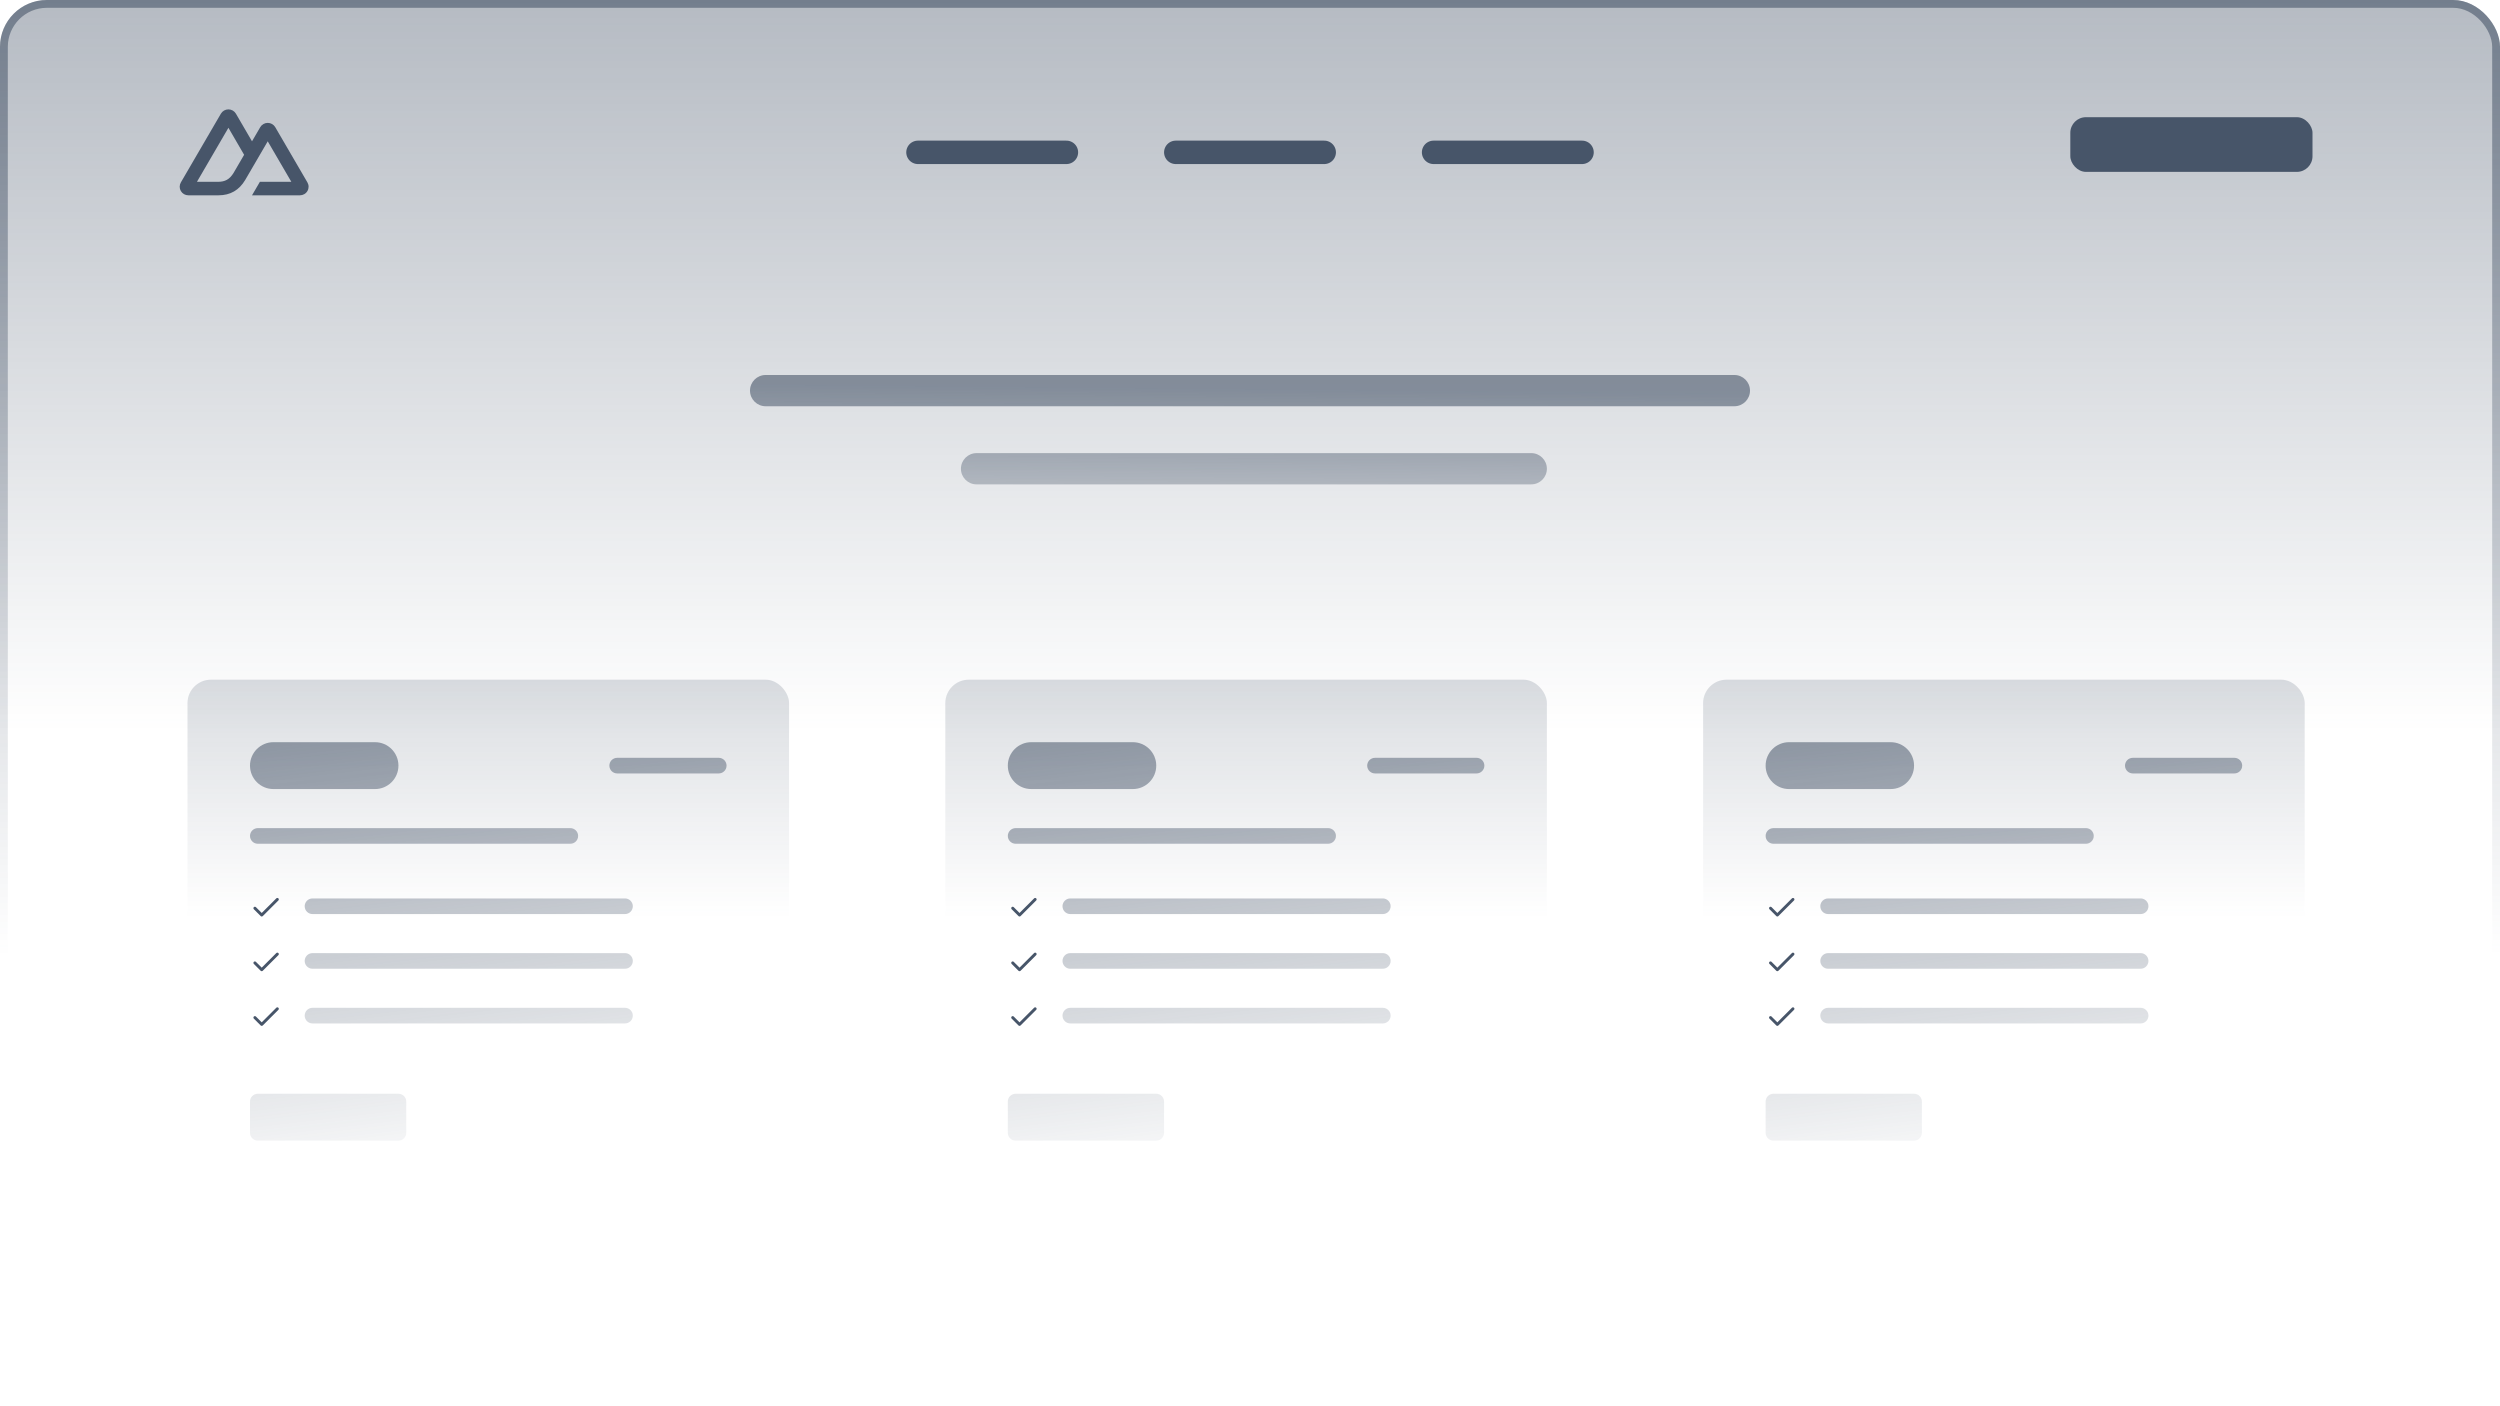 <svg width="320" height="180" viewBox="0 0 320 180" fill="none" xmlns="http://www.w3.org/2000/svg">
<g clip-path="url(#clip0_476_8367)">
<g clip-path="url(#clip1_476_8367)">
<rect width="320" height="180" rx="6" fill="url(#paint0_linear_476_8367)" fill-opacity="0.4"/>
<rect x="0.5" y="0.5" width="319" height="179" rx="5.5" stroke="url(#paint1_linear_476_8367)" stroke-opacity="0.6"/>
<rect x="24" y="87" width="77" height="67" rx="3" fill="url(#paint2_linear_476_8367)" fill-opacity="0.2"/>
<rect x="121" y="87" width="77" height="67" rx="3" fill="url(#paint3_linear_476_8367)" fill-opacity="0.2"/>
<path fill-rule="evenodd" clip-rule="evenodd" d="M129 98C129 96.343 130.343 95 132 95H145C146.657 95 148 96.343 148 98C148 99.657 146.657 101 145 101H132C130.343 101 129 99.657 129 98ZM136 116C136 115.448 136.448 115 137 115H177C177.552 115 178 115.448 178 116C178 116.552 177.552 117 177 117H137C136.448 117 136 116.552 136 116ZM137 122C136.448 122 136 122.448 136 123C136 123.552 136.448 124 137 124H177C177.552 124 178 123.552 178 123C178 122.448 177.552 122 177 122H137ZM136 130C136 129.448 136.448 129 137 129H177C177.552 129 178 129.448 178 130C178 130.552 177.552 131 177 131H137C136.448 131 136 130.552 136 130ZM130 140C129.448 140 129 140.448 129 141V145C129 145.552 129.448 146 130 146H148C148.552 146 149 145.552 149 145V141C149 140.448 148.552 140 148 140H130ZM129 107C129 106.448 129.448 106 130 106H170C170.552 106 171 106.448 171 107C171 107.552 170.552 108 170 108H130C129.448 108 129 107.552 129 107ZM176 97C175.448 97 175 97.448 175 98C175 98.552 175.448 99 176 99H189C189.552 99 190 98.552 190 98C190 97.448 189.552 97 189 97H176Z" fill="url(#paint4_linear_476_8367)" fill-opacity="0.6"/>
<path d="M132.633 115.258L130.633 117.258C130.615 117.275 130.595 117.289 130.572 117.298C130.549 117.308 130.525 117.313 130.5 117.313C130.475 117.313 130.451 117.308 130.428 117.298C130.405 117.289 130.384 117.275 130.367 117.258L129.492 116.383C129.475 116.365 129.461 116.344 129.451 116.322C129.442 116.299 129.437 116.274 129.437 116.25C129.437 116.225 129.442 116.201 129.451 116.178C129.461 116.155 129.475 116.134 129.492 116.117C129.509 116.1 129.53 116.086 129.553 116.076C129.576 116.067 129.6 116.062 129.625 116.062C129.65 116.062 129.674 116.067 129.697 116.076C129.72 116.086 129.74 116.1 129.758 116.117L130.5 116.859L132.367 114.992C132.403 114.957 132.45 114.937 132.5 114.937C132.55 114.937 132.598 114.957 132.633 114.992C132.668 115.028 132.688 115.075 132.688 115.125C132.688 115.175 132.668 115.223 132.633 115.258L132.633 115.258Z" fill="#475569"/>
<path d="M132.633 122.258L130.633 124.258C130.615 124.275 130.595 124.289 130.572 124.298C130.549 124.308 130.525 124.313 130.5 124.313C130.475 124.313 130.451 124.308 130.428 124.298C130.405 124.289 130.384 124.275 130.367 124.258L129.492 123.383C129.475 123.365 129.461 123.344 129.451 123.322C129.442 123.299 129.437 123.274 129.437 123.25C129.437 123.225 129.442 123.201 129.451 123.178C129.461 123.155 129.475 123.134 129.492 123.117C129.509 123.1 129.53 123.086 129.553 123.076C129.576 123.067 129.6 123.062 129.625 123.062C129.65 123.062 129.674 123.067 129.697 123.076C129.72 123.086 129.74 123.1 129.758 123.117L130.5 123.859L132.367 121.992C132.403 121.957 132.45 121.937 132.5 121.937C132.55 121.937 132.598 121.957 132.633 121.992C132.668 122.028 132.688 122.075 132.688 122.125C132.688 122.175 132.668 122.223 132.633 122.258L132.633 122.258Z" fill="#475569"/>
<path d="M132.633 129.258L130.633 131.258C130.615 131.275 130.595 131.289 130.572 131.298C130.549 131.308 130.525 131.313 130.5 131.313C130.475 131.313 130.451 131.308 130.428 131.298C130.405 131.289 130.384 131.275 130.367 131.258L129.492 130.383C129.475 130.365 129.461 130.344 129.451 130.322C129.442 130.299 129.437 130.274 129.437 130.25C129.437 130.225 129.442 130.201 129.451 130.178C129.461 130.155 129.475 130.134 129.492 130.117C129.509 130.1 129.53 130.086 129.553 130.076C129.576 130.067 129.6 130.062 129.625 130.062C129.65 130.062 129.674 130.067 129.697 130.076C129.72 130.086 129.74 130.1 129.758 130.117L130.5 130.859L132.367 128.992C132.403 128.957 132.45 128.937 132.5 128.937C132.55 128.937 132.598 128.957 132.633 128.992C132.668 129.028 132.688 129.075 132.688 129.125C132.688 129.175 132.668 129.223 132.633 129.258L132.633 129.258Z" fill="#475569"/>
<rect x="218" y="87" width="77" height="67" rx="3" fill="url(#paint5_linear_476_8367)" fill-opacity="0.2"/>
<path fill-rule="evenodd" clip-rule="evenodd" d="M226 98C226 96.343 227.343 95 229 95H242C243.657 95 245 96.343 245 98C245 99.657 243.657 101 242 101H229C227.343 101 226 99.657 226 98ZM233 116C233 115.448 233.448 115 234 115H274C274.552 115 275 115.448 275 116C275 116.552 274.552 117 274 117H234C233.448 117 233 116.552 233 116ZM234 122C233.448 122 233 122.448 233 123C233 123.552 233.448 124 234 124H274C274.552 124 275 123.552 275 123C275 122.448 274.552 122 274 122H234ZM233 130C233 129.448 233.448 129 234 129H274C274.552 129 275 129.448 275 130C275 130.552 274.552 131 274 131H234C233.448 131 233 130.552 233 130ZM227 140C226.448 140 226 140.448 226 141V145C226 145.552 226.448 146 227 146H245C245.552 146 246 145.552 246 145V141C246 140.448 245.552 140 245 140H227ZM226 107C226 106.448 226.448 106 227 106H267C267.552 106 268 106.448 268 107C268 107.552 267.552 108 267 108H227C226.448 108 226 107.552 226 107ZM273 97C272.448 97 272 97.448 272 98C272 98.552 272.448 99 273 99H286C286.552 99 287 98.552 287 98C287 97.448 286.552 97 286 97H273Z" fill="url(#paint6_linear_476_8367)" fill-opacity="0.6"/>
<path d="M229.633 115.258L227.633 117.258C227.615 117.275 227.595 117.289 227.572 117.298C227.549 117.308 227.525 117.313 227.5 117.313C227.475 117.313 227.451 117.308 227.428 117.298C227.405 117.289 227.384 117.275 227.367 117.258L226.492 116.383C226.475 116.365 226.461 116.344 226.451 116.322C226.442 116.299 226.437 116.274 226.437 116.25C226.437 116.225 226.442 116.201 226.451 116.178C226.461 116.155 226.475 116.134 226.492 116.117C226.509 116.1 226.53 116.086 226.553 116.076C226.576 116.067 226.6 116.062 226.625 116.062C226.65 116.062 226.674 116.067 226.697 116.076C226.72 116.086 226.74 116.1 226.758 116.117L227.5 116.859L229.367 114.992C229.403 114.957 229.45 114.937 229.5 114.937C229.55 114.937 229.598 114.957 229.633 114.992C229.668 115.028 229.688 115.075 229.688 115.125C229.688 115.175 229.668 115.223 229.633 115.258L229.633 115.258Z" fill="#475569"/>
<path d="M229.633 122.258L227.633 124.258C227.615 124.275 227.595 124.289 227.572 124.298C227.549 124.308 227.525 124.313 227.5 124.313C227.475 124.313 227.451 124.308 227.428 124.298C227.405 124.289 227.384 124.275 227.367 124.258L226.492 123.383C226.475 123.365 226.461 123.344 226.451 123.322C226.442 123.299 226.437 123.274 226.437 123.25C226.437 123.225 226.442 123.201 226.451 123.178C226.461 123.155 226.475 123.134 226.492 123.117C226.509 123.1 226.53 123.086 226.553 123.076C226.576 123.067 226.6 123.062 226.625 123.062C226.65 123.062 226.674 123.067 226.697 123.076C226.72 123.086 226.74 123.1 226.758 123.117L227.5 123.859L229.367 121.992C229.403 121.957 229.45 121.937 229.5 121.937C229.55 121.937 229.598 121.957 229.633 121.992C229.668 122.028 229.688 122.075 229.688 122.125C229.688 122.175 229.668 122.223 229.633 122.258L229.633 122.258Z" fill="#475569"/>
<path d="M229.633 129.258L227.633 131.258C227.615 131.275 227.595 131.289 227.572 131.298C227.549 131.308 227.525 131.313 227.5 131.313C227.475 131.313 227.451 131.308 227.428 131.298C227.405 131.289 227.384 131.275 227.367 131.258L226.492 130.383C226.475 130.365 226.461 130.344 226.451 130.322C226.442 130.299 226.437 130.274 226.437 130.25C226.437 130.225 226.442 130.201 226.451 130.178C226.461 130.155 226.475 130.134 226.492 130.117C226.509 130.1 226.53 130.086 226.553 130.076C226.576 130.067 226.6 130.062 226.625 130.062C226.65 130.062 226.674 130.067 226.697 130.076C226.72 130.086 226.74 130.1 226.758 130.117L227.5 130.859L229.367 128.992C229.403 128.957 229.45 128.937 229.5 128.937C229.55 128.937 229.598 128.957 229.633 128.992C229.668 129.028 229.688 129.075 229.688 129.125C229.688 129.175 229.668 129.223 229.633 129.258L229.633 129.258Z" fill="#475569"/>
<path fill-rule="evenodd" clip-rule="evenodd" d="M32 98C32 96.343 33.343 95 35 95H48C49.657 95 51 96.343 51 98C51 99.657 49.657 101 48 101H35C33.343 101 32 99.657 32 98ZM39 116C39 115.448 39.448 115 40 115H80C80.552 115 81 115.448 81 116C81 116.552 80.552 117 80 117H40C39.448 117 39 116.552 39 116ZM40 122C39.448 122 39 122.448 39 123C39 123.552 39.448 124 40 124H80C80.552 124 81 123.552 81 123C81 122.448 80.552 122 80 122H40ZM39 130C39 129.448 39.448 129 40 129H80C80.552 129 81 129.448 81 130C81 130.552 80.552 131 80 131H40C39.448 131 39 130.552 39 130ZM33 140C32.448 140 32 140.448 32 141V145C32 145.552 32.448 146 33 146H51C51.552 146 52 145.552 52 145V141C52 140.448 51.552 140 51 140H33ZM32 107C32 106.448 32.448 106 33 106H73C73.552 106 74 106.448 74 107C74 107.552 73.552 108 73 108H33C32.448 108 32 107.552 32 107ZM79 97C78.448 97 78 97.448 78 98C78 98.552 78.448 99 79 99H92C92.552 99 93 98.552 93 98C93 97.448 92.552 97 92 97H79Z" fill="url(#paint7_linear_476_8367)" fill-opacity="0.6"/>
<path d="M35.633 115.258L33.633 117.258C33.615 117.275 33.594 117.289 33.572 117.298C33.549 117.308 33.525 117.313 33.5 117.313C33.475 117.313 33.451 117.308 33.428 117.298C33.405 117.289 33.384 117.275 33.367 117.258L32.492 116.383C32.475 116.365 32.461 116.344 32.451 116.322C32.442 116.299 32.437 116.274 32.437 116.25C32.437 116.225 32.442 116.201 32.451 116.178C32.461 116.155 32.475 116.134 32.492 116.117C32.51 116.1 32.53 116.086 32.553 116.076C32.576 116.067 32.6 116.062 32.625 116.062C32.65 116.062 32.674 116.067 32.697 116.076C32.719 116.086 32.74 116.1 32.758 116.117L33.5 116.859L35.367 114.992C35.403 114.957 35.45 114.937 35.5 114.937C35.55 114.937 35.598 114.957 35.633 114.992C35.668 115.028 35.688 115.075 35.688 115.125C35.688 115.175 35.668 115.223 35.633 115.258L35.633 115.258Z" fill="#475569"/>
<path d="M35.633 122.258L33.633 124.258C33.615 124.275 33.594 124.289 33.572 124.298C33.549 124.308 33.525 124.313 33.5 124.313C33.475 124.313 33.451 124.308 33.428 124.298C33.405 124.289 33.384 124.275 33.367 124.258L32.492 123.383C32.475 123.365 32.461 123.344 32.451 123.322C32.442 123.299 32.437 123.274 32.437 123.25C32.437 123.225 32.442 123.201 32.451 123.178C32.461 123.155 32.475 123.134 32.492 123.117C32.51 123.1 32.53 123.086 32.553 123.076C32.576 123.067 32.6 123.062 32.625 123.062C32.65 123.062 32.674 123.067 32.697 123.076C32.719 123.086 32.74 123.1 32.758 123.117L33.5 123.859L35.367 121.992C35.403 121.957 35.45 121.937 35.5 121.937C35.55 121.937 35.598 121.957 35.633 121.992C35.668 122.028 35.688 122.075 35.688 122.125C35.688 122.175 35.668 122.223 35.633 122.258L35.633 122.258Z" fill="#475569"/>
<path d="M35.633 129.258L33.633 131.258C33.615 131.275 33.594 131.289 33.572 131.298C33.549 131.308 33.525 131.313 33.5 131.313C33.475 131.313 33.451 131.308 33.428 131.298C33.405 131.289 33.384 131.275 33.367 131.258L32.492 130.383C32.475 130.365 32.461 130.344 32.451 130.322C32.442 130.299 32.437 130.274 32.437 130.25C32.437 130.225 32.442 130.201 32.451 130.178C32.461 130.155 32.475 130.134 32.492 130.117C32.51 130.1 32.53 130.086 32.553 130.076C32.576 130.067 32.6 130.062 32.625 130.062C32.65 130.062 32.674 130.067 32.697 130.076C32.719 130.086 32.74 130.1 32.758 130.117L33.5 130.859L35.367 128.992C35.403 128.957 35.45 128.937 35.5 128.937C35.55 128.937 35.598 128.957 35.633 128.992C35.668 129.028 35.688 129.075 35.688 129.125C35.688 129.175 35.668 129.223 35.633 129.258L35.633 129.258Z" fill="#475569"/>
<path fill-rule="evenodd" clip-rule="evenodd" d="M98 48C96.895 48 96 48.895 96 50C96 51.105 96.895 52 98 52H222C223.105 52 224 51.105 224 50C224 48.895 223.105 48 222 48H98ZM125 58C123.895 58 123 58.895 123 60C123 61.105 123.895 62 125 62H196C197.105 62 198 61.105 198 60C198 58.895 197.105 58 196 58H125Z" fill="url(#paint8_linear_476_8367)" fill-opacity="0.6"/>
<path d="M32.257 25H38.39C38.585 25 38.776 24.949 38.945 24.853C39.114 24.756 39.254 24.617 39.351 24.45C39.449 24.283 39.5 24.093 39.5 23.9C39.5 23.707 39.448 23.517 39.351 23.35L35.232 16.279C35.134 16.111 34.994 15.973 34.826 15.876C34.657 15.78 34.465 15.729 34.271 15.729C34.076 15.729 33.885 15.78 33.716 15.876C33.547 15.973 33.407 16.111 33.31 16.279L32.257 18.088L30.197 14.55C30.1 14.383 29.96 14.244 29.791 14.147C29.622 14.051 29.431 14 29.236 14C29.041 14 28.85 14.051 28.681 14.147C28.512 14.244 28.372 14.383 28.275 14.55L23.149 23.35C23.052 23.517 23 23.707 23 23.9C23 24.093 23.051 24.283 23.148 24.45C23.246 24.617 23.386 24.756 23.555 24.853C23.723 24.949 23.915 25 24.11 25H27.96C29.485 25 30.61 24.336 31.384 23.04L33.264 19.814L34.27 18.088L37.292 23.274H33.264L32.257 25ZM27.897 23.272L25.21 23.271L29.238 16.357L31.247 19.814L29.902 22.125C29.388 22.965 28.804 23.272 27.897 23.272Z" fill="#475569"/>
<line x1="117.5" y1="19.5" x2="136.5" y2="19.5" stroke="#475569" stroke-width="3" stroke-linecap="round"/>
<line x1="150.5" y1="19.5" x2="169.5" y2="19.5" stroke="#475569" stroke-width="3" stroke-linecap="round"/>
<line x1="183.5" y1="19.5" x2="202.5" y2="19.5" stroke="#475569" stroke-width="3" stroke-linecap="round"/>
<rect x="265" y="15" width="31" height="7" rx="2" fill="#475569"/>
</g>
</g>
<defs>
<linearGradient id="paint0_linear_476_8367" x1="160" y1="0" x2="160" y2="93.635" gradientUnits="userSpaceOnUse">
<stop stop-color="#475569"/>
<stop offset="1" stop-color="#475569" stop-opacity="0"/>
</linearGradient>
<linearGradient id="paint1_linear_476_8367" x1="160" y1="-1.06812e-07" x2="160.022" y2="122.335" gradientUnits="userSpaceOnUse">
<stop stop-color="#475569"/>
<stop offset="1" stop-color="#475569" stop-opacity="0"/>
</linearGradient>
<linearGradient id="paint2_linear_476_8367" x1="62.5" y1="87" x2="62.5" y2="117.483" gradientUnits="userSpaceOnUse">
<stop stop-color="#475569"/>
<stop offset="1" stop-color="#475569" stop-opacity="0"/>
</linearGradient>
<linearGradient id="paint3_linear_476_8367" x1="159.5" y1="87" x2="159.5" y2="117.483" gradientUnits="userSpaceOnUse">
<stop stop-color="#475569"/>
<stop offset="1" stop-color="#475569" stop-opacity="0"/>
</linearGradient>
<linearGradient id="paint4_linear_476_8367" x1="175.684" y1="84.464" x2="183.136" y2="148.473" gradientUnits="userSpaceOnUse">
<stop stop-color="#475569"/>
<stop offset="1" stop-color="#475569" stop-opacity="0"/>
</linearGradient>
<linearGradient id="paint5_linear_476_8367" x1="256.5" y1="87" x2="256.5" y2="117.483" gradientUnits="userSpaceOnUse">
<stop stop-color="#475569"/>
<stop offset="1" stop-color="#475569" stop-opacity="0"/>
</linearGradient>
<linearGradient id="paint6_linear_476_8367" x1="272.684" y1="84.464" x2="280.136" y2="148.473" gradientUnits="userSpaceOnUse">
<stop stop-color="#475569"/>
<stop offset="1" stop-color="#475569" stop-opacity="0"/>
</linearGradient>
<linearGradient id="paint7_linear_476_8367" x1="78.684" y1="84.464" x2="86.136" y2="148.473" gradientUnits="userSpaceOnUse">
<stop stop-color="#475569"/>
<stop offset="1" stop-color="#475569" stop-opacity="0"/>
</linearGradient>
<linearGradient id="paint8_linear_476_8367" x1="160.034" y1="49.768" x2="159.743" y2="81.784" gradientUnits="userSpaceOnUse">
<stop stop-color="#475569"/>
<stop offset="0.9" stop-color="#475569" stop-opacity="0"/>
</linearGradient>
<clipPath id="clip0_476_8367">
<rect width="320" height="180" fill="white"/>
</clipPath>
<clipPath id="clip1_476_8367">
<rect width="320" height="180" fill="white"/>
</clipPath>
</defs>
</svg>
